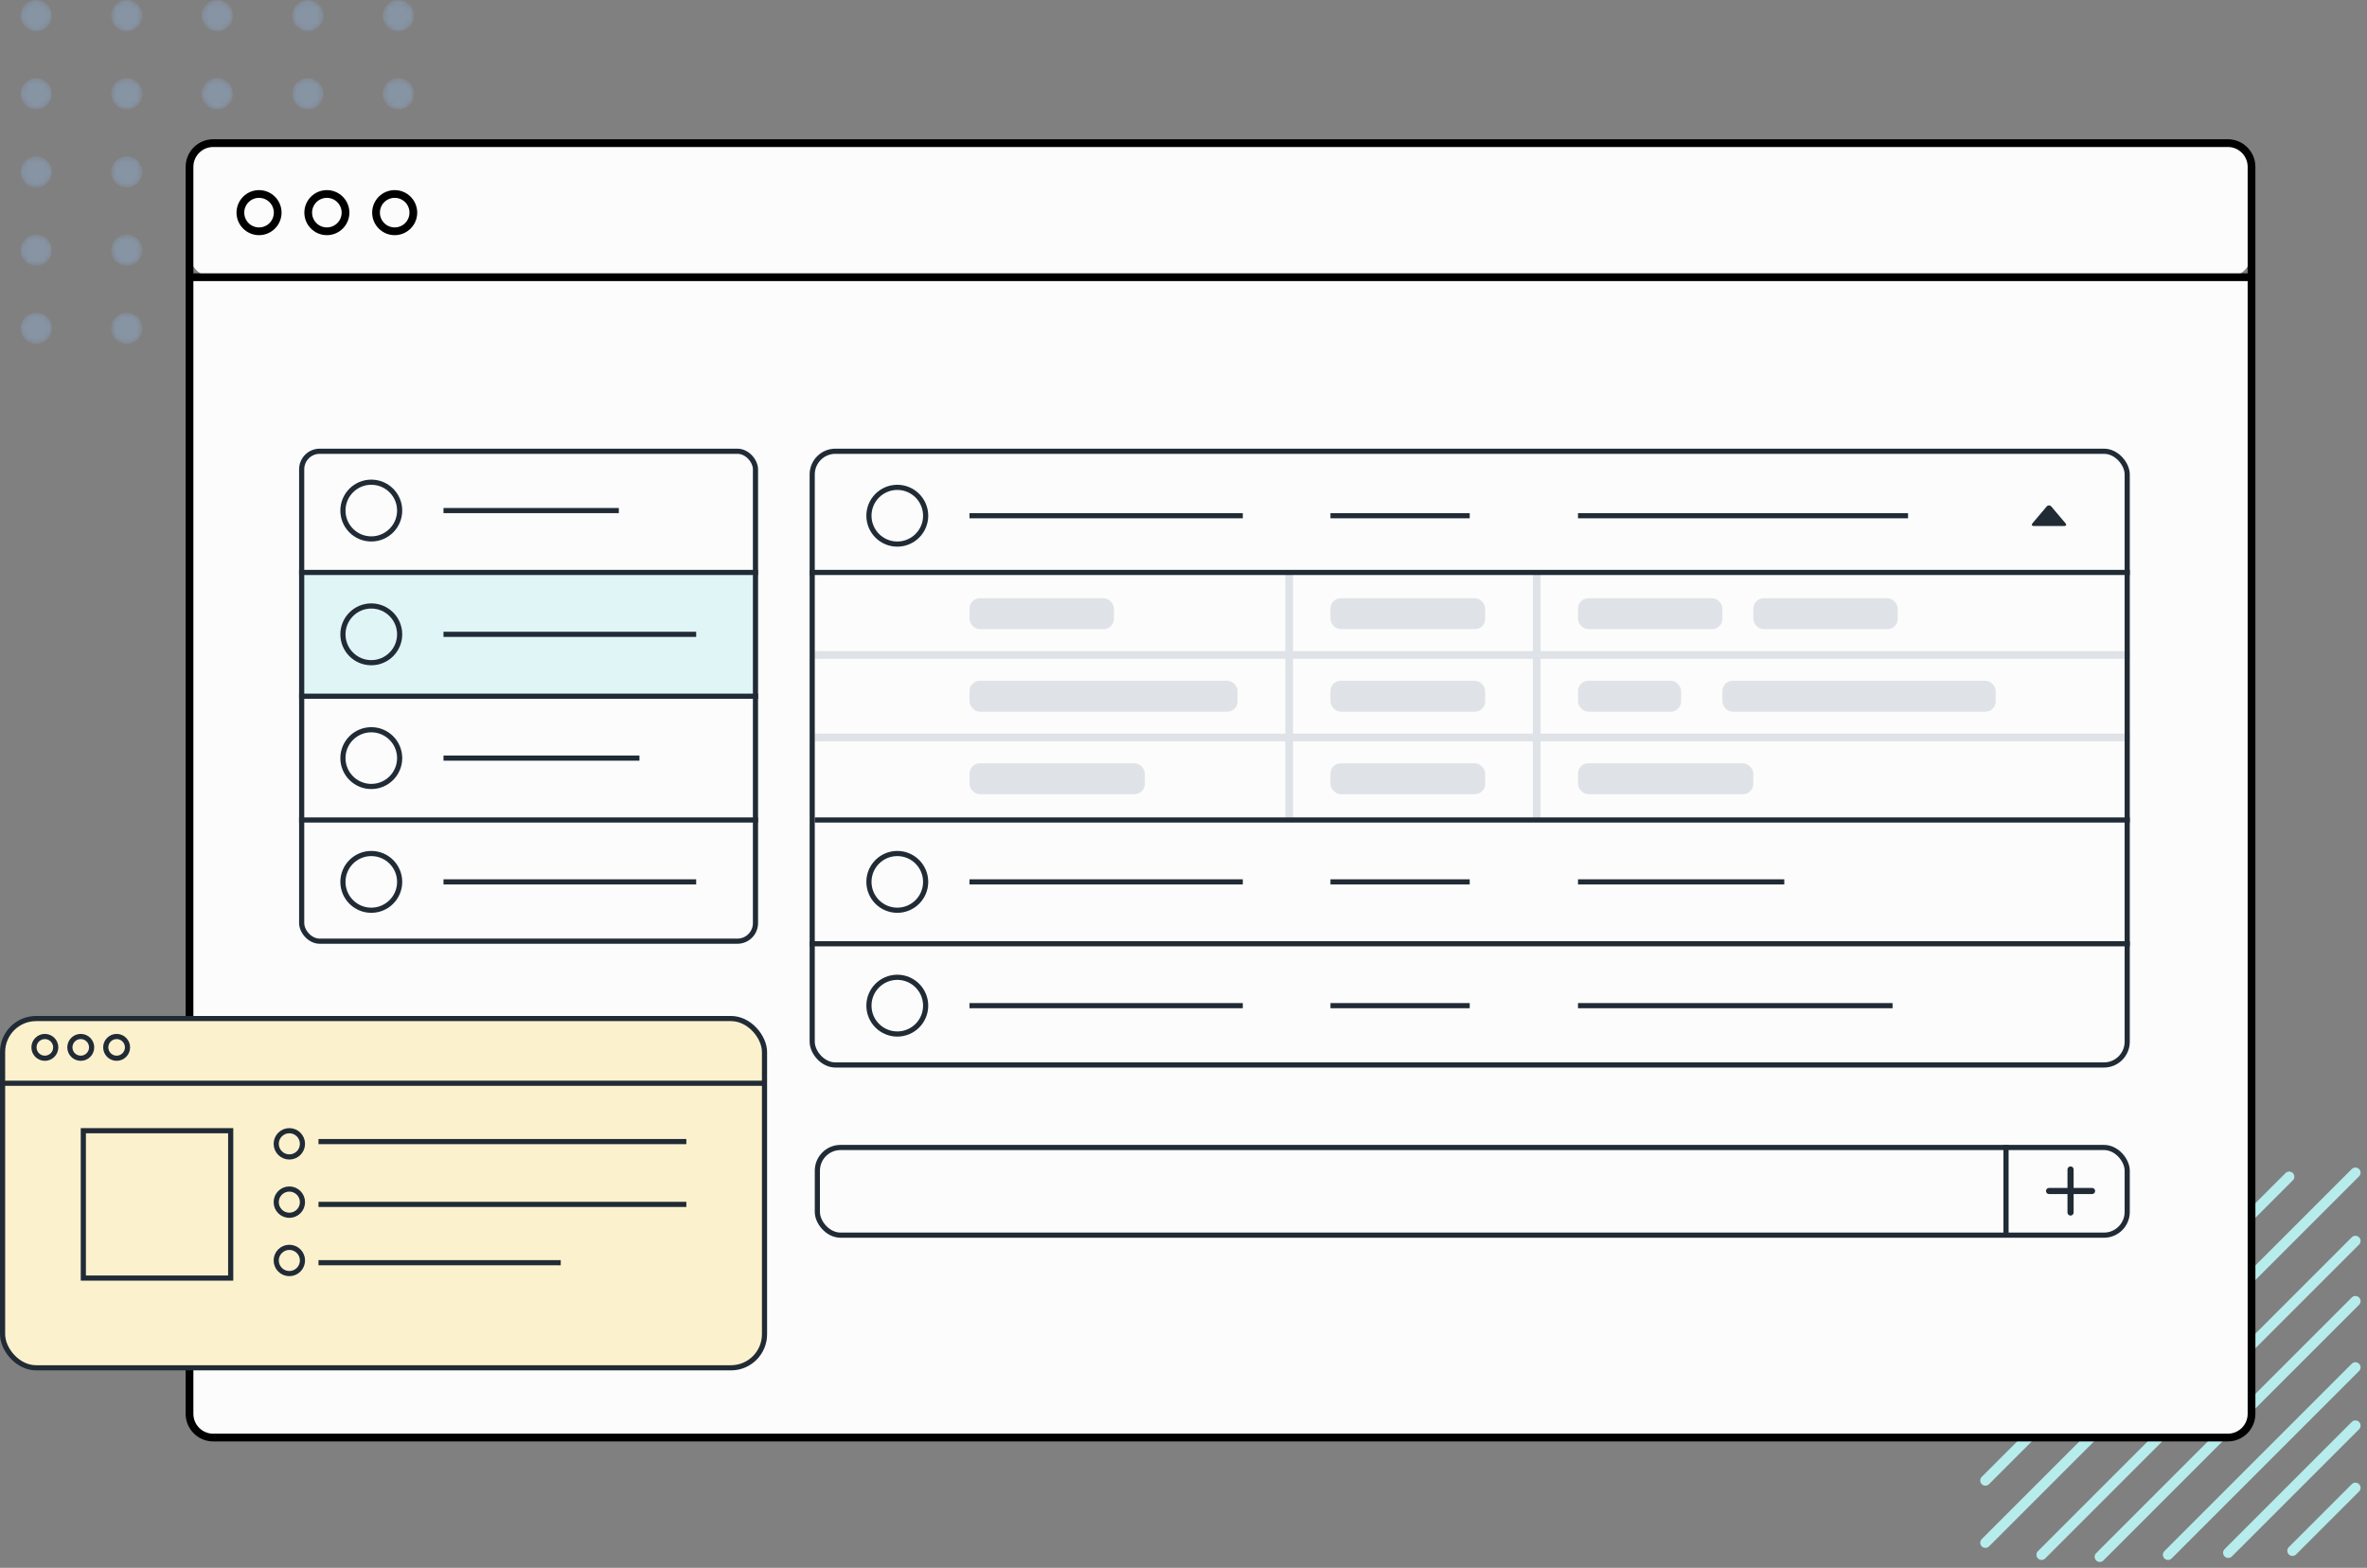 <svg fill="none" height="304" viewBox="0 0 459 304" width="459" xmlns="http://www.w3.org/2000/svg" xmlns:xlink="http://www.w3.org/1999/xlink"><rect x="0" y="0" width="459" height="304" fill="#808080" stroke="none"/><linearGradient id="a"><stop offset="0"/><stop offset="1" stop-color="#fff"/></linearGradient><linearGradient id="b" gradientUnits="userSpaceOnUse" x1="35.883" x2="-5.511" xlink:href="#a" y1="76.023" y2="-29.375"/><linearGradient id="c"><stop offset="0" stop-color="#97c3f9"/><stop offset="1" stop-color="#93c1f9"/></linearGradient><linearGradient id="d" gradientUnits="userSpaceOnUse" x1="35.883" x2="-5.511" xlink:href="#c" y1="76.023" y2="-29.375"/><linearGradient id="e" gradientUnits="userSpaceOnUse" x1="51.075" x2="9.681" xlink:href="#a" y1="70.057" y2="-35.342"/><linearGradient id="f" gradientUnits="userSpaceOnUse" x1="51.075" x2="9.681" xlink:href="#c" y1="70.057" y2="-35.342"/><linearGradient id="g" gradientUnits="userSpaceOnUse" x1="66.267" x2="24.873" xlink:href="#a" y1="64.091" y2="-41.308"/><linearGradient id="h" gradientUnits="userSpaceOnUse" x1="66.267" x2="24.873" xlink:href="#c" y1="64.091" y2="-41.308"/><linearGradient id="i" gradientUnits="userSpaceOnUse" x1="81.458" x2="40.064" xlink:href="#a" y1="58.124" y2="-47.275"/><linearGradient id="j" gradientUnits="userSpaceOnUse" x1="81.458" x2="40.064" xlink:href="#c" y1="58.124" y2="-47.275"/><linearGradient id="k" gradientUnits="userSpaceOnUse" x1="96.65" x2="55.255" xlink:href="#a" y1="52.158" y2="-53.241"/><linearGradient id="l" gradientUnits="userSpaceOnUse" x1="96.65" x2="55.255" xlink:href="#c" y1="52.158" y2="-53.241"/><linearGradient id="m" gradientUnits="userSpaceOnUse" x1="30.699" x2="-10.694" xlink:href="#a" y1="78.059" y2="-27.339"/><linearGradient id="n" gradientUnits="userSpaceOnUse" x1="30.699" x2="-10.694" xlink:href="#c" y1="78.059" y2="-27.339"/><linearGradient id="o" gradientUnits="userSpaceOnUse" x1="45.891" x2="4.497" xlink:href="#a" y1="72.093" y2="-33.305"/><linearGradient id="p" gradientUnits="userSpaceOnUse" x1="45.891" x2="4.497" xlink:href="#c" y1="72.093" y2="-33.305"/><linearGradient id="q" gradientUnits="userSpaceOnUse" x1="61.083" x2="19.689" xlink:href="#a" y1="66.126" y2="-39.272"/><linearGradient id="r" gradientUnits="userSpaceOnUse" x1="61.083" x2="19.689" xlink:href="#c" y1="66.126" y2="-39.272"/><linearGradient id="s" gradientUnits="userSpaceOnUse" x1="76.274" x2="34.88" xlink:href="#a" y1="60.16" y2="-45.238"/><linearGradient id="t" gradientUnits="userSpaceOnUse" x1="76.274" x2="34.88" xlink:href="#c" y1="60.16" y2="-45.238"/><linearGradient id="u" gradientUnits="userSpaceOnUse" x1="91.466" x2="50.072" xlink:href="#a" y1="54.194" y2="-51.204"/><linearGradient id="v" gradientUnits="userSpaceOnUse" x1="91.466" x2="50.072" xlink:href="#c" y1="54.194" y2="-51.204"/><linearGradient id="w" gradientUnits="userSpaceOnUse" x1="25.515" x2="-15.88" xlink:href="#a" y1="80.096" y2="-25.303"/><linearGradient id="x" gradientUnits="userSpaceOnUse" x1="25.515" x2="-15.88" xlink:href="#c" y1="80.096" y2="-25.303"/><linearGradient id="y" gradientUnits="userSpaceOnUse" x1="40.707" x2="-.688" xlink:href="#a" y1="74.129" y2="-31.27"/><linearGradient id="z" gradientUnits="userSpaceOnUse" x1="40.707" x2="-.688" xlink:href="#c" y1="74.129" y2="-31.27"/><linearGradient id="A" gradientUnits="userSpaceOnUse" x1="55.898" x2="14.504" xlink:href="#a" y1="68.163" y2="-37.236"/><linearGradient id="B" gradientUnits="userSpaceOnUse" x1="55.898" x2="14.504" xlink:href="#c" y1="68.163" y2="-37.236"/><linearGradient id="C" gradientUnits="userSpaceOnUse" x1="71.09" x2="29.695" xlink:href="#a" y1="62.196" y2="-43.203"/><linearGradient id="D" gradientUnits="userSpaceOnUse" x1="71.09" x2="29.695" xlink:href="#c" y1="62.196" y2="-43.203"/><linearGradient id="E" gradientUnits="userSpaceOnUse" x1="86.281" x2="44.887" xlink:href="#a" y1="56.23" y2="-49.169"/><linearGradient id="F" gradientUnits="userSpaceOnUse" x1="86.281" x2="44.887" xlink:href="#c" y1="56.23" y2="-49.169"/><linearGradient id="G" gradientUnits="userSpaceOnUse" x1="20.331" x2="-21.064" xlink:href="#a" y1="82.132" y2="-23.267"/><linearGradient id="H" gradientUnits="userSpaceOnUse" x1="20.331" x2="-21.064" xlink:href="#c" y1="82.132" y2="-23.267"/><linearGradient id="I" gradientUnits="userSpaceOnUse" x1="35.522" x2="-5.872" xlink:href="#a" y1="76.165" y2="-29.234"/><linearGradient id="J" gradientUnits="userSpaceOnUse" x1="35.522" x2="-5.872" xlink:href="#c" y1="76.165" y2="-29.234"/><linearGradient id="K" gradientUnits="userSpaceOnUse" x1="50.714" x2="9.32" xlink:href="#a" y1="70.199" y2="-35.2"/><linearGradient id="L" gradientUnits="userSpaceOnUse" x1="50.714" x2="9.32" xlink:href="#c" y1="70.199" y2="-35.2"/><linearGradient id="M" gradientUnits="userSpaceOnUse" x1="65.905" x2="24.511" xlink:href="#a" y1="64.232" y2="-41.166"/><linearGradient id="N" gradientUnits="userSpaceOnUse" x1="65.905" x2="24.511" xlink:href="#c" y1="64.232" y2="-41.166"/><linearGradient id="O" gradientUnits="userSpaceOnUse" x1="81.097" x2="39.703" xlink:href="#a" y1="58.266" y2="-47.133"/><linearGradient id="P" gradientUnits="userSpaceOnUse" x1="81.097" x2="39.703" xlink:href="#c" y1="58.266" y2="-47.133"/><linearGradient id="Q" gradientUnits="userSpaceOnUse" x1="15.146" x2="-26.248" xlink:href="#a" y1="84.168" y2="-21.231"/><linearGradient id="R" gradientUnits="userSpaceOnUse" x1="15.146" x2="-26.248" xlink:href="#c" y1="84.168" y2="-21.231"/><linearGradient id="S" gradientUnits="userSpaceOnUse" x1="30.338" x2="-11.056" xlink:href="#a" y1="78.201" y2="-27.197"/><linearGradient id="T" gradientUnits="userSpaceOnUse" x1="30.338" x2="-11.056" xlink:href="#c" y1="78.201" y2="-27.197"/><linearGradient id="U" gradientUnits="userSpaceOnUse" x1="45.53" x2="4.136" xlink:href="#a" y1="72.235" y2="-33.164"/><linearGradient id="V" gradientUnits="userSpaceOnUse" x1="45.53" x2="4.136" xlink:href="#c" y1="72.235" y2="-33.164"/><linearGradient id="W" gradientUnits="userSpaceOnUse" x1="60.721" x2="19.327" xlink:href="#a" y1="66.269" y2="-39.13"/><linearGradient id="X" gradientUnits="userSpaceOnUse" x1="60.721" x2="19.327" xlink:href="#c" y1="66.269" y2="-39.13"/><linearGradient id="Y" gradientUnits="userSpaceOnUse" x1="75.913" x2="34.519" xlink:href="#a" y1="60.302" y2="-45.096"/><linearGradient id="Z" gradientUnits="userSpaceOnUse" x1="75.913" x2="34.519" xlink:href="#c" y1="60.302" y2="-45.096"/><mask id="aa" height="7" maskUnits="userSpaceOnUse" width="7" x="4" y="0"><path d="m7.031 6.044c1.674 0 3.031-1.353 3.031-3.022s-1.357-3.022-3.031-3.022-3.031 1.353-3.031 3.022 1.357 3.022 3.031 3.022z" fill="url(#b)"/></mask><mask id="ab" height="7" maskUnits="userSpaceOnUse" width="7" x="21" y="0"><path d="m24.586 6.044c1.674 0 3.031-1.353 3.031-3.022s-1.357-3.022-3.031-3.022c-1.674 0-3.031 1.353-3.031 3.022s1.357 3.022 3.031 3.022z" fill="url(#e)"/></mask><mask id="ac" height="7" maskUnits="userSpaceOnUse" width="7" x="39" y="0"><path d="m42.142 6.044c1.674 0 3.031-1.353 3.031-3.022s-1.357-3.022-3.031-3.022c-1.674 0-3.031 1.353-3.031 3.022s1.357 3.022 3.031 3.022z" fill="url(#g)"/></mask><mask id="ad" height="7" maskUnits="userSpaceOnUse" width="7" x="56" y="0"><path d="m59.696 6.044c1.674 0 3.031-1.353 3.031-3.022s-1.357-3.022-3.031-3.022c-1.674 0-3.031 1.353-3.031 3.022s1.357 3.022 3.031 3.022z" fill="url(#i)"/></mask><mask id="ae" height="7" maskUnits="userSpaceOnUse" width="7" x="74" y="0"><path d="m77.251 6.044c1.674 0 3.031-1.353 3.031-3.022s-1.357-3.022-3.031-3.022-3.031 1.353-3.031 3.022 1.357 3.022 3.031 3.022z" fill="url(#k)"/></mask><mask id="af" height="7" maskUnits="userSpaceOnUse" width="7" x="4" y="15"><path d="m7.031 21.216c1.674 0 3.031-1.353 3.031-3.022s-1.357-3.022-3.031-3.022-3.031 1.353-3.031 3.022 1.357 3.022 3.031 3.022z" fill="url(#m)"/></mask><mask id="ag" height="7" maskUnits="userSpaceOnUse" width="7" x="21" y="15"><path d="m24.586 21.216c1.674 0 3.031-1.353 3.031-3.022s-1.357-3.022-3.031-3.022c-1.674 0-3.031 1.353-3.031 3.022s1.357 3.022 3.031 3.022z" fill="url(#o)"/></mask><mask id="ah" height="7" maskUnits="userSpaceOnUse" width="7" x="39" y="15"><path d="m42.142 21.216c1.674 0 3.031-1.353 3.031-3.022s-1.357-3.022-3.031-3.022c-1.674 0-3.031 1.353-3.031 3.022s1.357 3.022 3.031 3.022z" fill="url(#q)"/></mask><mask id="ai" height="7" maskUnits="userSpaceOnUse" width="7" x="56" y="15"><path d="m59.696 21.216c1.674 0 3.031-1.353 3.031-3.022s-1.357-3.022-3.031-3.022c-1.674 0-3.031 1.353-3.031 3.022s1.357 3.022 3.031 3.022z" fill="url(#s)"/></mask><mask id="aj" height="7" maskUnits="userSpaceOnUse" width="7" x="74" y="15"><path d="m77.251 21.216c1.674 0 3.031-1.353 3.031-3.022s-1.357-3.022-3.031-3.022-3.031 1.353-3.031 3.022 1.357 3.022 3.031 3.022z" fill="url(#u)"/></mask><mask id="ak" height="7" maskUnits="userSpaceOnUse" width="7" x="4" y="30"><path d="m7.031 36.357c1.674 0 3.031-1.353 3.031-3.022 0-1.669-1.357-3.022-3.031-3.022s-3.031 1.353-3.031 3.022c0 1.669 1.357 3.022 3.031 3.022z" fill="url(#w)"/></mask><mask id="al" height="7" maskUnits="userSpaceOnUse" width="7" x="21" y="30"><path d="m24.586 36.357c1.674 0 3.031-1.353 3.031-3.022 0-1.669-1.357-3.022-3.031-3.022-1.674 0-3.031 1.353-3.031 3.022 0 1.669 1.357 3.022 3.031 3.022z" fill="url(#y)"/></mask><mask id="am" height="7" maskUnits="userSpaceOnUse" width="7" x="39" y="30"><path d="m42.142 36.357c1.674 0 3.031-1.353 3.031-3.022 0-1.669-1.357-3.022-3.031-3.022-1.674 0-3.031 1.353-3.031 3.022 0 1.669 1.357 3.022 3.031 3.022z" fill="url(#A)"/></mask><mask id="an" height="7" maskUnits="userSpaceOnUse" width="7" x="56" y="30"><path d="m59.696 36.357c1.674 0 3.031-1.353 3.031-3.022 0-1.669-1.357-3.022-3.031-3.022-1.674 0-3.031 1.353-3.031 3.022 0 1.669 1.357 3.022 3.031 3.022z" fill="url(#C)"/></mask><mask id="ao" height="7" maskUnits="userSpaceOnUse" width="7" x="74" y="30"><path d="m77.251 36.357c1.674 0 3.031-1.353 3.031-3.022 0-1.669-1.357-3.022-3.031-3.022s-3.031 1.353-3.031 3.022c0 1.669 1.357 3.022 3.031 3.022z" fill="url(#E)"/></mask><mask id="ap" height="7" maskUnits="userSpaceOnUse" width="7" x="4" y="45"><path d="m7.031 51.529c1.674 0 3.031-1.353 3.031-3.022s-1.357-3.022-3.031-3.022-3.031 1.353-3.031 3.022 1.357 3.022 3.031 3.022z" fill="url(#G)"/></mask><mask id="aq" height="7" maskUnits="userSpaceOnUse" width="7" x="21" y="45"><path d="m24.586 51.529c1.674 0 3.031-1.353 3.031-3.022s-1.357-3.022-3.031-3.022c-1.674 0-3.031 1.353-3.031 3.022s1.357 3.022 3.031 3.022z" fill="url(#I)"/></mask><mask id="ar" height="7" maskUnits="userSpaceOnUse" width="7" x="39" y="45"><path d="m42.142 51.529c1.674 0 3.031-1.353 3.031-3.022s-1.357-3.022-3.031-3.022c-1.674 0-3.031 1.353-3.031 3.022s1.357 3.022 3.031 3.022z" fill="url(#K)"/></mask><mask id="as" height="7" maskUnits="userSpaceOnUse" width="7" x="56" y="45"><path d="m59.696 51.529c1.674 0 3.031-1.353 3.031-3.022s-1.357-3.022-3.031-3.022c-1.674 0-3.031 1.353-3.031 3.022s1.357 3.022 3.031 3.022z" fill="url(#M)"/></mask><mask id="at" height="7" maskUnits="userSpaceOnUse" width="7" x="74" y="45"><path d="m77.251 51.529c1.674 0 3.031-1.353 3.031-3.022s-1.357-3.022-3.031-3.022-3.031 1.353-3.031 3.022 1.357 3.022 3.031 3.022z" fill="url(#O)"/></mask><mask id="au" height="7" maskUnits="userSpaceOnUse" width="7" x="4" y="60"><path d="m7.031 66.67c1.674 0 3.031-1.353 3.031-3.022 0-1.669-1.357-3.022-3.031-3.022s-3.031 1.353-3.031 3.022c0 1.669 1.357 3.022 3.031 3.022z" fill="url(#Q)"/></mask><mask id="av" height="7" maskUnits="userSpaceOnUse" width="7" x="21" y="60"><path d="m24.586 66.67c1.674 0 3.031-1.353 3.031-3.022 0-1.669-1.357-3.022-3.031-3.022-1.674 0-3.031 1.353-3.031 3.022 0 1.669 1.357 3.022 3.031 3.022z" fill="url(#S)"/></mask><mask id="aw" height="7" maskUnits="userSpaceOnUse" width="7" x="39" y="60"><path d="m42.142 66.67c1.674 0 3.031-1.353 3.031-3.022 0-1.669-1.357-3.022-3.031-3.022-1.674 0-3.031 1.353-3.031 3.022 0 1.669 1.357 3.022 3.031 3.022z" fill="url(#U)"/></mask><mask id="ax" height="7" maskUnits="userSpaceOnUse" width="7" x="56" y="60"><path d="m59.696 66.67c1.674 0 3.031-1.353 3.031-3.022 0-1.669-1.357-3.022-3.031-3.022-1.674 0-3.031 1.353-3.031 3.022 0 1.669 1.357 3.022 3.031 3.022z" fill="url(#W)"/></mask><mask id="ay" height="7" maskUnits="userSpaceOnUse" width="7" x="74" y="60"><path d="m77.251 66.67c1.674 0 3.031-1.353 3.031-3.022 0-1.669-1.357-3.022-3.031-3.022s-3.031 1.353-3.031 3.022c0 1.669 1.357 3.022 3.031 3.022z" fill="url(#Y)"/></mask><path d="m444.547 300.701 12.208-12.208" stroke="#b7ecec" stroke-linecap="round" stroke-linejoin="round" stroke-width="2"/><path d="m432.093 301.089 24.662-24.662" stroke="#b7ecec" stroke-linecap="round" stroke-linejoin="round" stroke-width="2"/><path d="m420.417 301.479 36.338-36.338" stroke="#b7ecec" stroke-linecap="round" stroke-linejoin="round" stroke-width="2"/><path d="m407.184 301.868 49.571-49.571" stroke="#b7ecec" stroke-linecap="round" stroke-linejoin="round" stroke-width="2"/><path d="m395.897 301.479 60.858-60.857" stroke="#b7ecec" stroke-linecap="round" stroke-linejoin="round" stroke-width="2"/><path d="m385 299.144 71.755-71.755" stroke="#b7ecec" stroke-linecap="round" stroke-linejoin="round" stroke-width="2"/><path d="m385 287.078 58.911-58.911" stroke="#b7ecec" stroke-linecap="round" stroke-linejoin="round" stroke-width="2"/><path d="m385 274.625 47.625-47.625" stroke="#b7ecec" stroke-linecap="round" stroke-linejoin="round" stroke-width="2"/><g opacity=".3"><g mask="url(#aa)"><path d="m7.031 6.044c1.674 0 3.031-1.353 3.031-3.022s-1.357-3.022-3.031-3.022-3.031 1.353-3.031 3.022 1.357 3.022 3.031 3.022z" fill="url(#d)"/></g><g mask="url(#ab)"><path d="m24.586 6.044c1.674 0 3.031-1.353 3.031-3.022s-1.357-3.022-3.031-3.022c-1.674 0-3.031 1.353-3.031 3.022s1.357 3.022 3.031 3.022z" fill="url(#f)"/></g><g mask="url(#ac)"><path d="m42.142 6.044c1.674 0 3.031-1.353 3.031-3.022s-1.357-3.022-3.031-3.022c-1.674 0-3.031 1.353-3.031 3.022s1.357 3.022 3.031 3.022z" fill="url(#h)"/></g><g mask="url(#ad)"><path d="m59.696 6.044c1.674 0 3.031-1.353 3.031-3.022s-1.357-3.022-3.031-3.022c-1.674 0-3.031 1.353-3.031 3.022s1.357 3.022 3.031 3.022z" fill="url(#j)"/></g><g mask="url(#ae)"><path d="m77.251 6.044c1.674 0 3.031-1.353 3.031-3.022s-1.357-3.022-3.031-3.022-3.031 1.353-3.031 3.022 1.357 3.022 3.031 3.022z" fill="url(#l)"/></g><g mask="url(#af)"><path d="m7.031 21.216c1.674 0 3.031-1.353 3.031-3.022s-1.357-3.022-3.031-3.022-3.031 1.353-3.031 3.022 1.357 3.022 3.031 3.022z" fill="url(#n)"/></g><g mask="url(#ag)"><path d="m24.586 21.216c1.674 0 3.031-1.353 3.031-3.022s-1.357-3.022-3.031-3.022c-1.674 0-3.031 1.353-3.031 3.022s1.357 3.022 3.031 3.022z" fill="url(#p)"/></g><g mask="url(#ah)"><path d="m42.142 21.216c1.674 0 3.031-1.353 3.031-3.022s-1.357-3.022-3.031-3.022c-1.674 0-3.031 1.353-3.031 3.022s1.357 3.022 3.031 3.022z" fill="url(#r)"/></g><g mask="url(#ai)"><path d="m59.696 21.216c1.674 0 3.031-1.353 3.031-3.022s-1.357-3.022-3.031-3.022c-1.674 0-3.031 1.353-3.031 3.022s1.357 3.022 3.031 3.022z" fill="url(#t)"/></g><g mask="url(#aj)"><path d="m77.251 21.216c1.674 0 3.031-1.353 3.031-3.022s-1.357-3.022-3.031-3.022-3.031 1.353-3.031 3.022 1.357 3.022 3.031 3.022z" fill="url(#v)"/></g><g mask="url(#ak)"><path d="m7.031 36.357c1.674 0 3.031-1.353 3.031-3.022 0-1.669-1.357-3.022-3.031-3.022s-3.031 1.353-3.031 3.022c0 1.669 1.357 3.022 3.031 3.022z" fill="url(#x)"/></g><g mask="url(#al)"><path d="m24.586 36.357c1.674 0 3.031-1.353 3.031-3.022 0-1.669-1.357-3.022-3.031-3.022-1.674 0-3.031 1.353-3.031 3.022 0 1.669 1.357 3.022 3.031 3.022z" fill="url(#z)"/></g><g mask="url(#am)"><path d="m42.142 36.357c1.674 0 3.031-1.353 3.031-3.022 0-1.669-1.357-3.022-3.031-3.022-1.674 0-3.031 1.353-3.031 3.022 0 1.669 1.357 3.022 3.031 3.022z" fill="url(#B)"/></g><g mask="url(#an)"><path d="m59.696 36.357c1.674 0 3.031-1.353 3.031-3.022 0-1.669-1.357-3.022-3.031-3.022-1.674 0-3.031 1.353-3.031 3.022 0 1.669 1.357 3.022 3.031 3.022z" fill="url(#D)"/></g><g mask="url(#ao)"><path d="m77.251 36.357c1.674 0 3.031-1.353 3.031-3.022 0-1.669-1.357-3.022-3.031-3.022s-3.031 1.353-3.031 3.022c0 1.669 1.357 3.022 3.031 3.022z" fill="url(#F)"/></g><g mask="url(#ap)"><path d="m7.031 51.529c1.674 0 3.031-1.353 3.031-3.022s-1.357-3.022-3.031-3.022-3.031 1.353-3.031 3.022 1.357 3.022 3.031 3.022z" fill="url(#H)"/></g><g mask="url(#aq)"><path d="m24.586 51.529c1.674 0 3.031-1.353 3.031-3.022s-1.357-3.022-3.031-3.022c-1.674 0-3.031 1.353-3.031 3.022s1.357 3.022 3.031 3.022z" fill="url(#J)"/></g><g mask="url(#ar)"><path d="m42.142 51.529c1.674 0 3.031-1.353 3.031-3.022s-1.357-3.022-3.031-3.022c-1.674 0-3.031 1.353-3.031 3.022s1.357 3.022 3.031 3.022z" fill="url(#L)"/></g><g mask="url(#as)"><path d="m59.696 51.529c1.674 0 3.031-1.353 3.031-3.022s-1.357-3.022-3.031-3.022c-1.674 0-3.031 1.353-3.031 3.022s1.357 3.022 3.031 3.022z" fill="url(#N)"/></g><g mask="url(#at)"><path d="m77.251 51.529c1.674 0 3.031-1.353 3.031-3.022s-1.357-3.022-3.031-3.022-3.031 1.353-3.031 3.022 1.357 3.022 3.031 3.022z" fill="url(#P)"/></g><g mask="url(#au)"><path d="m7.031 66.67c1.674 0 3.031-1.353 3.031-3.022 0-1.669-1.357-3.022-3.031-3.022s-3.031 1.353-3.031 3.022c0 1.669 1.357 3.022 3.031 3.022z" fill="url(#R)"/></g><g mask="url(#av)"><path d="m24.586 66.67c1.674 0 3.031-1.353 3.031-3.022 0-1.669-1.357-3.022-3.031-3.022-1.674 0-3.031 1.353-3.031 3.022 0 1.669 1.357 3.022 3.031 3.022z" fill="url(#T)"/></g><g mask="url(#aw)"><path d="m42.142 66.67c1.674 0 3.031-1.353 3.031-3.022 0-1.669-1.357-3.022-3.031-3.022-1.674 0-3.031 1.353-3.031 3.022 0 1.669 1.357 3.022 3.031 3.022z" fill="url(#V)"/></g><g mask="url(#ax)"><path d="m59.696 66.67c1.674 0 3.031-1.353 3.031-3.022 0-1.669-1.357-3.022-3.031-3.022-1.674 0-3.031 1.353-3.031 3.022 0 1.669 1.357 3.022 3.031 3.022z" fill="url(#X)"/></g><g mask="url(#ay)"><path d="m77.251 66.67c1.674 0 3.031-1.353 3.031-3.022 0-1.669-1.357-3.022-3.031-3.022s-3.031 1.353-3.031 3.022c0 1.669 1.357 3.022 3.031 3.022z" fill="url(#Z)"/></g></g><path clip-rule="evenodd" d="m41.353 27.75c-2.542 0-4.604 2.061-4.604 4.604v16.793c0 2.542 2.061 4.604 4.604 4.604h-4.604v220.397c0 2.542 2.061 4.603 4.604 4.603h390.651c2.543 0 4.604-2.061 4.604-4.603v-220.397h-4.604c2.543 0 4.604-2.061 4.604-4.604v-16.793c0-2.542-2.061-4.604-4.604-4.604z" fill="#fcfcfc" fill-rule="evenodd"/><path clip-rule="evenodd" d="m41.353 27c-2.957 0-5.354 2.397-5.354 5.354v241.793c0 2.956 2.397 5.353 5.354 5.353h390.651c2.957 0 5.354-2.397 5.354-5.353v-241.793c0-2.957-2.397-5.354-5.354-5.354zm-3.853 5.354c0-2.128 1.725-3.853 3.853-3.853h390.651c2.129 0 3.854 1.725 3.854 3.853v20.646h-398.358zm0 22.146v219.647c0 2.128 1.725 3.853 3.853 3.853h390.651c2.129 0 3.854-1.725 3.854-3.853v-219.647z" fill="#000" fill-rule="evenodd"/><circle cx="50.232" cy="41.231" r="3.617" stroke="#000" stroke-width="1.5"/><circle cx="63.385" cy="41.231" r="3.617" stroke="#000" stroke-width="1.5"/><circle cx="76.537" cy="41.231" r="3.617" stroke="#000" stroke-width="1.5"/><path d="m158 127h255" stroke="#dfe3e8" stroke-width="1.5"/><path d="m250 159v-48" stroke="#dfe3e8" stroke-width="1.5"/><path d="m298 159v-48" stroke="#dfe3e8" stroke-width="1.5"/><path d="m158 143h255" stroke="#dfe3e8" stroke-width="1.5"/><path d="m58 111h89v24h-89z" fill="#e0f5f5"/><g stroke="#212b36"><rect height="95" rx="3.5" width="88" x="58.5" y="87.5"/><rect height="119" rx="4.5" width="255" x="157.5" y="87.5"/><path d="m58 111h89"/><path d="m157 111h256"/><path d="m157 183h256"/><path d="m158 159h255"/><path d="m58 135h89"/><path d="m58 159h89"/><path d="m86 99h34"/><path d="m86 123h49"/><path d="m86 147h38"/><path d="m86 171h49"/><circle cx="72" cy="99" r="5.5"/><circle cx="72" cy="123" r="5.5"/><circle cx="72" cy="147" r="5.5"/><circle cx="72" cy="171" r="5.5"/></g><path d="m400.529 101.459-2.742-3.237c-.26-.296-.661-.296-.91 0l-2.742 3.237c-.26.306-.13.541.271.541h5.852c.412 0 .531-.235.271-.541z" fill="#212b36"/><path d="m188 100h53" stroke="#212b36"/><path d="m188 171h53" stroke="#212b36"/><path d="m188 195h53" stroke="#212b36"/><path d="m258 100h27" stroke="#212b36"/><path d="m258 171h27" stroke="#212b36"/><path d="m258 195h27" stroke="#212b36"/><path d="m306 100h64" stroke="#212b36"/><path d="m306 171h40" stroke="#212b36"/><path d="m306 195h61" stroke="#212b36"/><circle cx="174" cy="100" r="5.5" stroke="#212b36"/><circle cx="174" cy="171" r="5.5" stroke="#212b36"/><circle cx="174" cy="195" r="5.5" stroke="#212b36"/><rect fill="#dfe3e8" height="6" rx="2" width="52" x="188" y="132"/><rect fill="#dfe3e8" height="6" rx="2" width="20" x="306" y="132"/><rect fill="#dfe3e8" height="6" rx="2" width="53" x="334" y="132"/><rect fill="#dfe3e8" height="6" rx="2" width="28" x="188" y="116"/><rect fill="#dfe3e8" height="6" rx="2" width="28" x="306" y="116"/><rect fill="#dfe3e8" height="6" rx="2" width="28" x="340" y="116"/><rect fill="#dfe3e8" height="6" rx="2" width="34" x="188" y="148"/><rect fill="#dfe3e8" height="6" rx="2" width="34" x="306" y="148"/><rect fill="#dfe3e8" height="6" rx="2" width="30" x="258" y="116"/><rect fill="#dfe3e8" height="6" rx="2" width="30" x="258" y="132"/><rect fill="#dfe3e8" height="6" rx="2" width="30" x="258" y="148"/><rect height="17" rx="4.5" stroke="#212b36" width="254" x="158.5" y="222.5"/><path d="m389 222v17.877" stroke="#212b36"/><path d="m405.685 230.342h-3.575v-3.575c0-.158-.063-.31-.175-.421-.112-.112-.263-.175-.421-.175s-.31.063-.422.175c-.111.111-.174.263-.174.421v3.575h-3.576c-.158 0-.309.063-.421.175s-.174.263-.174.421.062.31.174.422c.112.111.263.174.421.174h3.576v3.575c0 .159.063.31.174.422.112.112.264.174.422.174s.309-.062.421-.174.175-.263.175-.422v-3.575h3.575c.158 0 .31-.063.421-.174.112-.112.175-.264.175-.422s-.063-.309-.175-.421c-.111-.112-.263-.175-.421-.175z" fill="#212b36"/><rect fill="#fcf1cd" height="67.722" rx="6.5" stroke="#212b36" width="147.752" x=".5" y="197.5"/><circle cx="8.699" cy="203.089" r="2.11" stroke="#212b36"/><circle cx="15.659" cy="203.089" r="2.11" stroke="#212b36"/><circle cx="22.617" cy="203.089" r="2.11" stroke="#212b36"/><path d="m.87 210.048h147.012" stroke="#212b36"/><path d="m16.158 219.247h28.576v28.576h-28.576z" stroke="#212b36"/><path d="m61.763 221.357h71.331" stroke="#212b36"/><path d="m61.763 233.536h71.331" stroke="#212b36"/><path d="m61.763 244.844h46.974" stroke="#212b36"/><circle cx="56.108" cy="221.792" r="2.545" stroke="#212b36"/><circle cx="56.108" cy="233.101" r="2.545" stroke="#212b36"/><circle cx="56.108" cy="244.409" r="2.545" stroke="#212b36"/></svg>